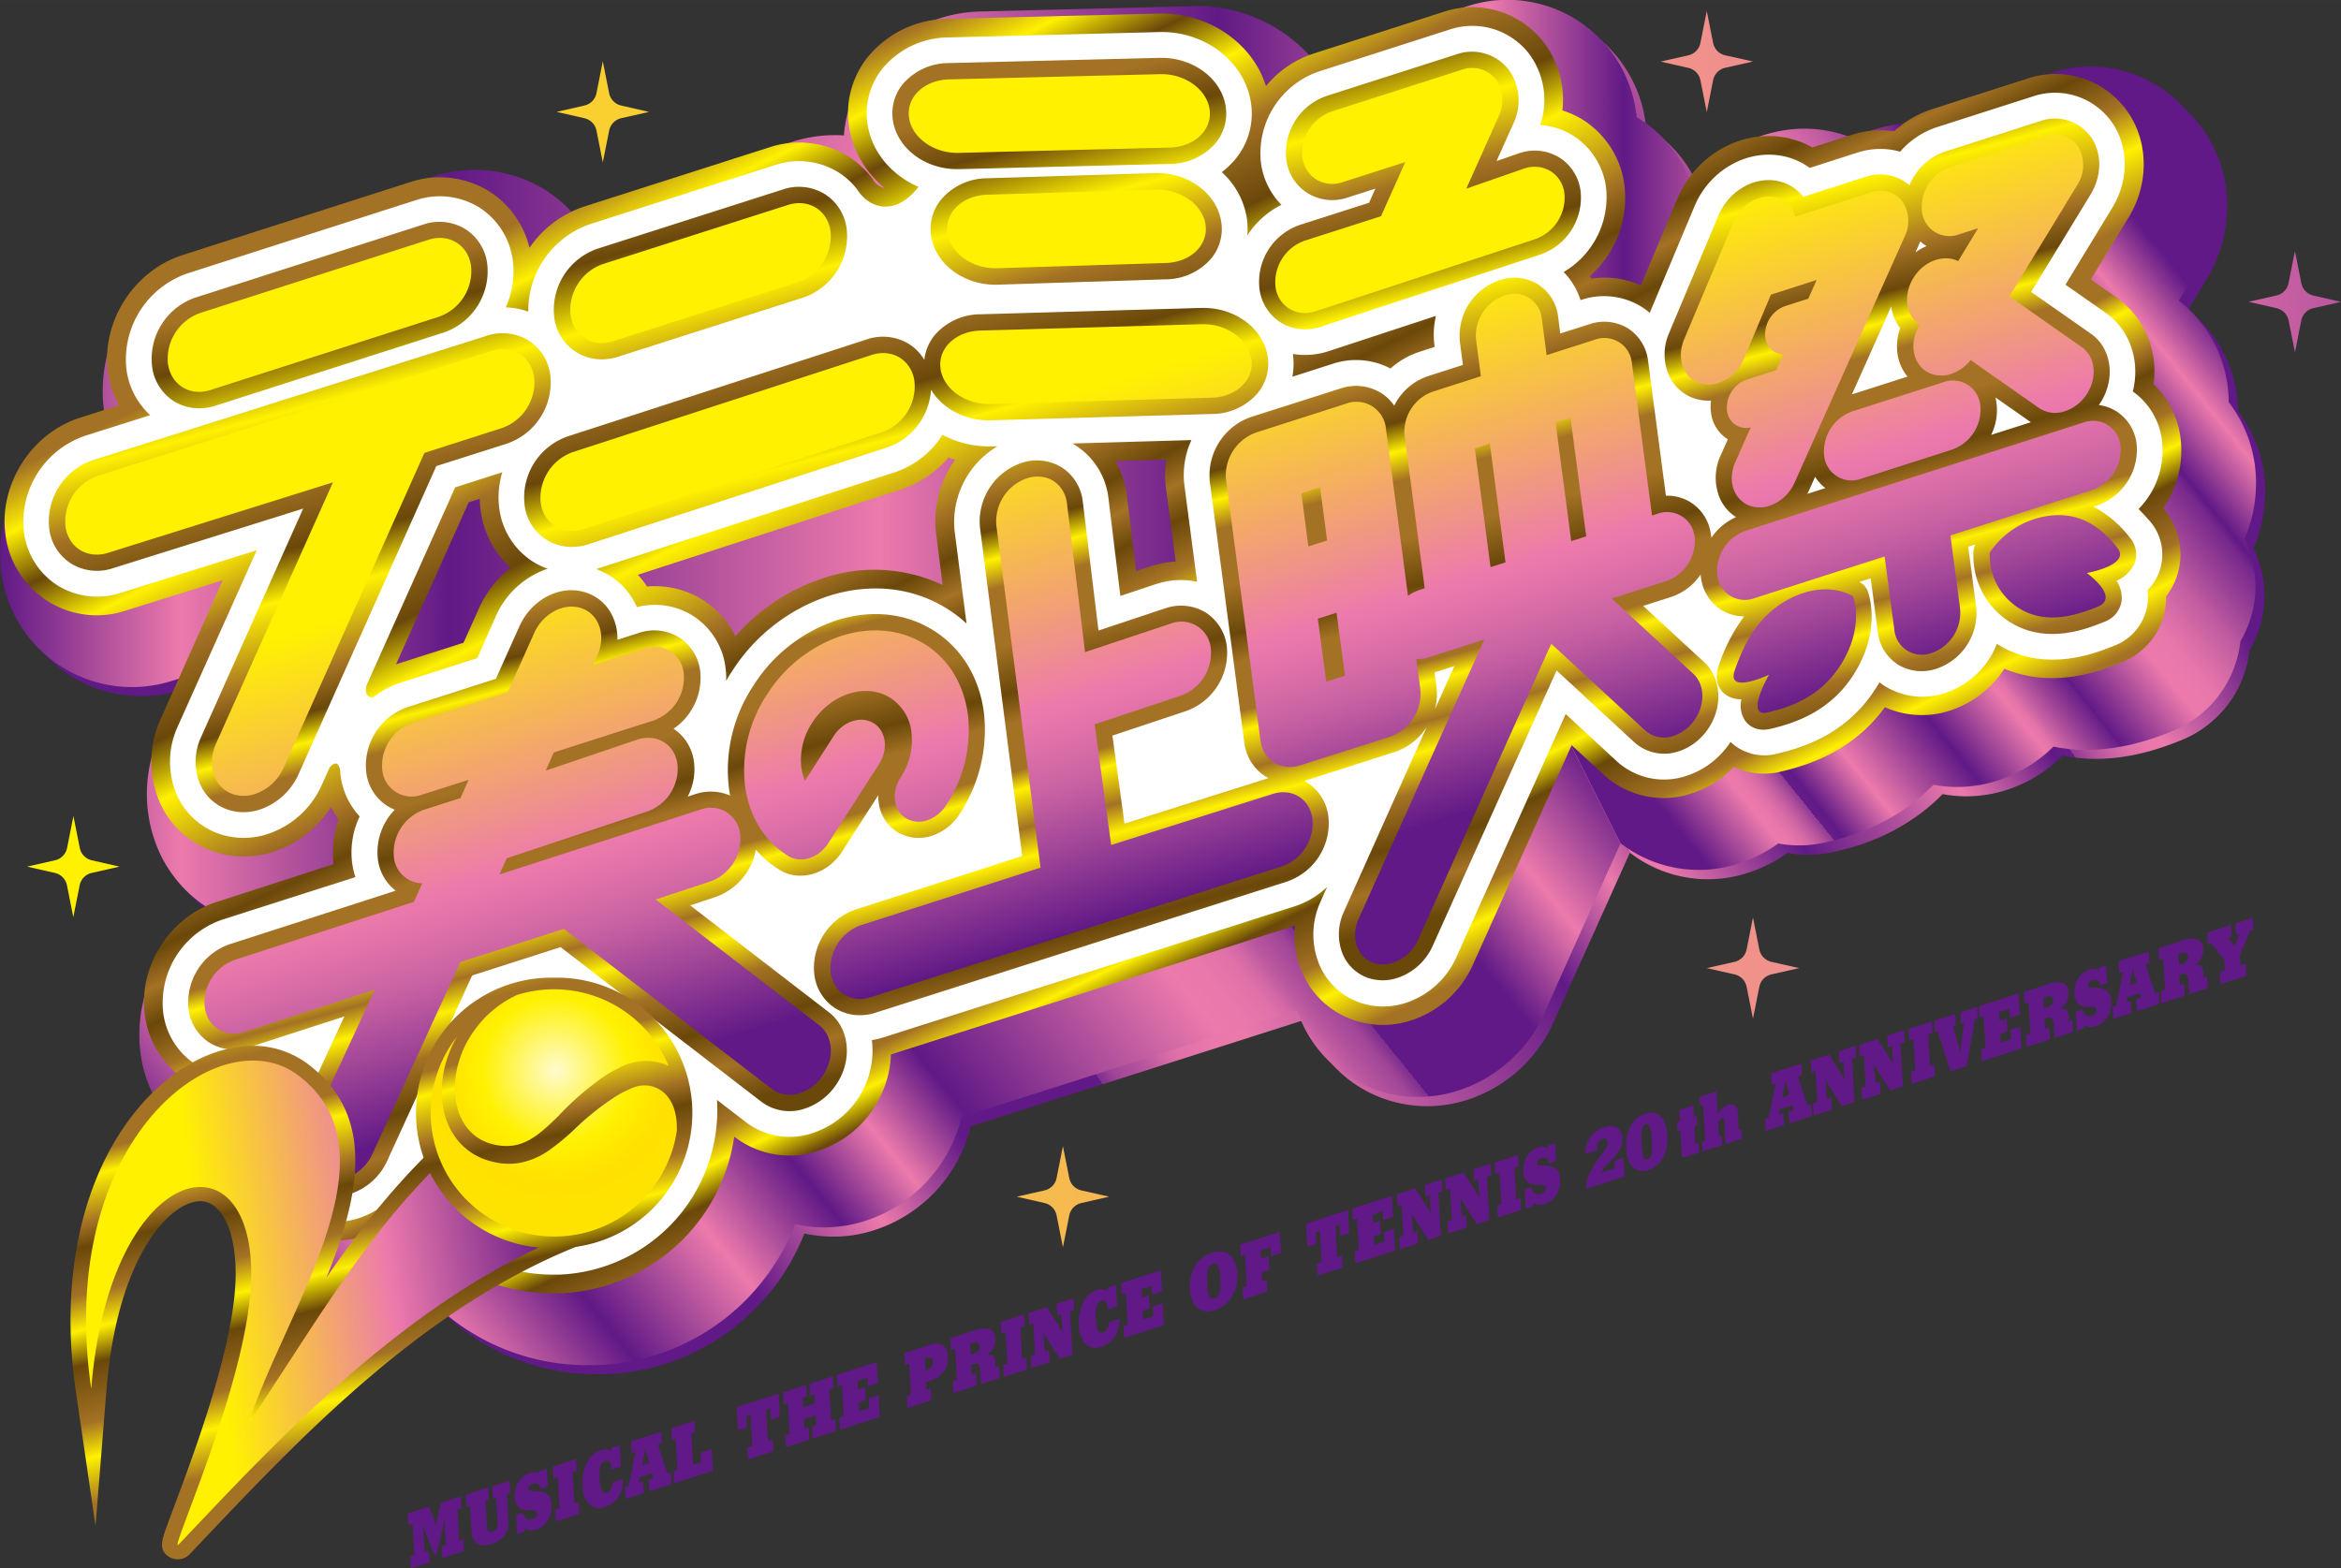 <svg xmlns="http://www.w3.org/2000/svg" xmlns:xlink="http://www.w3.org/1999/xlink" width="195.58mm" height="131.06mm" viewBox="0 0 554.41 371.51"><rect x="0" y="0" width="554.41" height="371.51" fill="#333333" stroke="none"/><defs><style>.cls-1{fill:url(#名称未設定グラデーション_187);}.cls-2{fill:url(#名称未設定グラデーション_144);}.cls-3{fill:url(#名称未設定グラデーション_106);}.cls-4{fill:url(#名称未設定グラデーション_187-2);}.cls-5{fill:url(#名称未設定グラデーション_144-2);}.cls-6{fill:url(#名称未設定グラデーション_106-2);}.cls-7{fill:url(#名称未設定グラデーション_49);}.cls-8{fill:#fff;}.cls-9{fill:url(#新規グラデーションスウォッチ_3);}.cls-10{fill:url(#新規グラデーションスウォッチ_3-2);}.cls-11{fill:url(#新規グラデーションスウォッチ_3-3);}.cls-12{fill:url(#新規グラデーションスウォッチ_3-4);}.cls-13{fill:url(#新規グラデーションスウォッチ_3-5);}.cls-14{fill:url(#新規グラデーションスウォッチ_3-6);}.cls-15{fill:url(#新規グラデーションスウォッチ_3-7);}.cls-16{fill:url(#新規グラデーションスウォッチ_3-8);}.cls-17{fill:url(#新規グラデーションスウォッチ_3-9);}.cls-18{fill:url(#名称未設定グラデーション_15);}.cls-19{fill:#601986;}.cls-20{fill:url(#名称未設定グラデーション_51);}.cls-21{fill:url(#名称未設定グラデーション_51-2);}.cls-22{fill:url(#名称未設定グラデーション_51-3);}.cls-23{fill:url(#名称未設定グラデーション_51-4);}.cls-24{fill:url(#名称未設定グラデーション_51-5);}.cls-25{fill:url(#名称未設定グラデーション_51-6);}.cls-26{fill:url(#名称未設定グラデーション_49-2);}.cls-27{fill:url(#名称未設定グラデーション_23);}.cls-28{fill:url(#名称未設定グラデーション_49-3);}.cls-29{fill:url(#名称未設定グラデーション_26);}</style><linearGradient id="名称未設定グラデーション_187" x1="411.89" y1="-33.02" x2="94.72" y2="182.79" gradientUnits="userSpaceOnUse"><stop offset="0" stop-color="#601986"/><stop offset="0.08" stop-color="#ec7aac"/><stop offset="0.2" stop-color="#601986"/><stop offset="0.39" stop-color="#ec7aac"/><stop offset="0.54" stop-color="#601986"/><stop offset="0.66" stop-color="#ec7aac"/><stop offset="0.72" stop-color="#601986"/><stop offset="0.78" stop-color="#ec7aac"/><stop offset="0.89" stop-color="#601986"/><stop offset="1" stop-color="#601986"/></linearGradient><linearGradient id="名称未設定グラデーション_144" x1="471.41" y1="54.45" x2="154.25" y2="270.27" gradientUnits="userSpaceOnUse"><stop offset="0" stop-color="#601986" stop-opacity="0.99"/><stop offset="0.09" stop-color="#ec7aac"/><stop offset="0.18" stop-color="#601986"/><stop offset="0.28" stop-color="#ec7aac"/><stop offset="0.36" stop-color="#601986"/><stop offset="0.42" stop-color="#ec7aac"/><stop offset="0.48" stop-color="#601986"/><stop offset="0.66" stop-color="#ec7aac"/><stop offset="0.68" stop-color="#e978ab"/><stop offset="0.7" stop-color="#e072a9"/><stop offset="0.71" stop-color="#d167a5"/><stop offset="0.72" stop-color="#bb589f"/><stop offset="0.74" stop-color="#a04597"/><stop offset="0.75" stop-color="#7e2e8e"/><stop offset="0.75" stop-color="#601986"/><stop offset="0.84" stop-color="#601986"/><stop offset="0.91" stop-color="#ec7aac"/><stop offset="1" stop-color="#601986"/></linearGradient><linearGradient id="名称未設定グラデーション_106" x1="493.59" y1="87.04" x2="176.42" y2="302.86" gradientUnits="userSpaceOnUse"><stop offset="0.01" stop-color="#601986"/><stop offset="0.09" stop-color="#ec7aac"/><stop offset="0.1" stop-color="#e877ab"/><stop offset="0.11" stop-color="#dd70a8"/><stop offset="0.12" stop-color="#cb63a3"/><stop offset="0.13" stop-color="#b1519c"/><stop offset="0.14" stop-color="#8f3a93"/><stop offset="0.14" stop-color="#661d88"/><stop offset="0.15" stop-color="#601986"/><stop offset="0.21" stop-color="#ec7aac"/><stop offset="0.31" stop-color="#601986"/><stop offset="0.39" stop-color="#ec7aac"/><stop offset="0.4" stop-color="#e373a9"/><stop offset="0.41" stop-color="#c962a3"/><stop offset="0.43" stop-color="#a04597"/><stop offset="0.46" stop-color="#671e88"/><stop offset="0.46" stop-color="#601986"/><stop offset="0.55" stop-color="#ec7aac"/><stop offset="0.58" stop-color="#e777ab"/><stop offset="0.6" stop-color="#d96da7"/><stop offset="0.63" stop-color="#c25da1"/><stop offset="0.66" stop-color="#a14698"/><stop offset="0.7" stop-color="#78298c"/><stop offset="0.71" stop-color="#601986"/><stop offset="0.78" stop-color="#ec7aac"/><stop offset="0.85" stop-color="#601986"/><stop offset="1" stop-color="#601986"/></linearGradient><linearGradient id="名称未設定グラデーション_187-2" x1="0" y1="107.43" x2="534.29" y2="107.43" xlink:href="#名称未設定グラデーション_187"/><linearGradient id="名称未設定グラデーション_144-2" x1="82.24" y1="331.08" x2="335.07" y2="126.34" xlink:href="#名称未設定グラデーション_144"/><linearGradient id="名称未設定グラデーション_106-2" x1="376.54" y1="173.98" x2="538.55" y2="42.79" xlink:href="#名称未設定グラデーション_106"/><linearGradient id="名称未設定グラデーション_49" x1="208.15" y1="10.61" x2="322.65" y2="243.6" gradientUnits="userSpaceOnUse"><stop offset="0" stop-color="#a47224"/><stop offset="0.05" stop-color="#fff100"/><stop offset="0.1" stop-color="#6a480a"/><stop offset="0.15" stop-color="#fff100"/><stop offset="0.21" stop-color="#a47224"/><stop offset="0.28" stop-color="#6a480a"/><stop offset="0.33" stop-color="#fff100"/><stop offset="0.41" stop-color="#a47224"/><stop offset="0.45" stop-color="#6a480a"/><stop offset="0.48" stop-color="#a47224"/><stop offset="0.51" stop-color="#6a480a"/><stop offset="0.55" stop-color="#a47224"/><stop offset="0.59" stop-color="#fff100"/><stop offset="0.65" stop-color="#a47224"/><stop offset="0.7" stop-color="#a47224"/><stop offset="0.72" stop-color="#fff100"/><stop offset="0.76" stop-color="#a47224"/><stop offset="0.78" stop-color="#6a480a"/><stop offset="0.82" stop-color="#a47224"/><stop offset="0.85" stop-color="#fff100"/><stop offset="0.88" stop-color="#6a480a"/><stop offset="0.93" stop-color="#a47224"/><stop offset="0.96" stop-color="#fff100"/><stop offset="1" stop-color="#a47224"/></linearGradient><linearGradient id="新規グラデーションスウォッチ_3" x1="245.09" y1="17.47" x2="303.42" y2="236.2" gradientUnits="userSpaceOnUse"><stop offset="0.02" stop-color="#a47224"/><stop offset="0.07" stop-color="#6a480a"/><stop offset="0.14" stop-color="#fff100"/><stop offset="0.21" stop-color="#a47224"/><stop offset="0.28" stop-color="#6a480a"/><stop offset="0.33" stop-color="#fff100"/><stop offset="0.41" stop-color="#a47224"/><stop offset="0.45" stop-color="#6a480a"/><stop offset="0.48" stop-color="#fff100"/><stop offset="0.51" stop-color="#a47224"/><stop offset="0.57" stop-color="#a47224"/><stop offset="0.62" stop-color="#6a480a"/><stop offset="0.65" stop-color="#a47224"/><stop offset="0.7" stop-color="#a47224"/><stop offset="0.72" stop-color="#fff100"/><stop offset="0.76" stop-color="#a47224"/><stop offset="0.79" stop-color="#fff100"/><stop offset="0.83" stop-color="#a47224"/><stop offset="0.88" stop-color="#6a480a"/><stop offset="0.92" stop-color="#a47224"/><stop offset="0.96" stop-color="#6a480a"/><stop offset="1" stop-color="#6a480a"/></linearGradient><linearGradient id="新規グラデーションスウォッチ_3-2" x1="320.43" y1="-2.63" x2="378.76" y2="216.11" xlink:href="#新規グラデーションスウォッチ_3"/><linearGradient id="新規グラデーションスウォッチ_3-3" x1="159.41" y1="40.31" x2="217.74" y2="259.05" xlink:href="#新規グラデーションスウォッチ_3"/><linearGradient id="新規グラデーションスウォッチ_3-4" x1="248.13" y1="16.65" x2="306.46" y2="235.39" xlink:href="#新規グラデーションスウォッチ_3"/><linearGradient id="新規グラデーションスウォッチ_3-5" x1="193.32" y1="31.27" x2="251.65" y2="250" xlink:href="#新規グラデーションスウォッチ_3"/><linearGradient id="新規グラデーションスウォッチ_3-6" x1="99.57" y1="56.27" x2="157.9" y2="275" xlink:href="#新規グラデーションスウォッチ_3"/><linearGradient id="新規グラデーションスウォッチ_3-7" x1="72.72" y1="63.43" x2="131.04" y2="282.16" xlink:href="#新規グラデーションスウォッチ_3"/><linearGradient id="新規グラデーションスウォッチ_3-8" x1="309.31" y1="0.34" x2="367.63" y2="219.07" xlink:href="#新規グラデーションスウォッチ_3"/><linearGradient id="新規グラデーションスウォッチ_3-9" x1="60.26" y1="66.75" x2="118.59" y2="285.48" xlink:href="#新規グラデーションスウォッチ_3"/><linearGradient id="名称未設定グラデーション_15" x1="256.9" y1="92.53" x2="304.93" y2="249.63" gradientUnits="userSpaceOnUse"><stop offset="0" stop-color="#fff100"/><stop offset="0.42" stop-color="#ec7aac"/><stop offset="0.46" stop-color="#e273a9"/><stop offset="0.54" stop-color="#c861a2"/><stop offset="0.63" stop-color="#9d4397"/><stop offset="0.74" stop-color="#631b87"/><stop offset="0.74" stop-color="#601986"/></linearGradient><linearGradient id="名称未設定グラデーション_51" x1="17.27" y1="205.31" x2="648.68" y2="157.19" gradientUnits="userSpaceOnUse"><stop offset="0" stop-color="#fff100"/><stop offset="0.78" stop-color="#ec7aac"/><stop offset="1" stop-color="#601986"/></linearGradient><linearGradient id="名称未設定グラデーション_51-2" x1="4.45" y1="37.05" x2="635.86" y2="-11.07" xlink:href="#名称未設定グラデーション_51"/><linearGradient id="名称未設定グラデーション_51-3" x1="24.55" y1="300.77" x2="655.95" y2="252.65" xlink:href="#名称未設定グラデーション_51"/><linearGradient id="名称未設定グラデーション_51-4" x1="5.05" y1="45.01" x2="636.46" y2="-3.11" xlink:href="#名称未設定グラデーション_51"/><linearGradient id="名称未設定グラデーション_51-5" x1="21.39" y1="259.35" x2="652.8" y2="211.23" xlink:href="#名称未設定グラデーション_51"/><linearGradient id="名称未設定グラデーション_51-6" x1="10.17" y1="112.11" x2="641.58" y2="63.98" xlink:href="#名称未設定グラデーション_51"/><linearGradient id="名称未設定グラデーション_49-2" x1="23.86" y1="76.65" x2="86.66" y2="341.05" xlink:href="#名称未設定グラデーション_49"/><linearGradient id="名称未設定グラデーション_23" x1="49.67" y1="308.68" x2="131.93" y2="296.2" gradientUnits="userSpaceOnUse"><stop offset="0" stop-color="#fff100"/><stop offset="0.52" stop-color="#ec7aac"/><stop offset="1" stop-color="#601986"/></linearGradient><linearGradient id="名称未設定グラデーション_49-3" x1="83.47" y1="62.49" x2="146.27" y2="326.9" xlink:href="#名称未設定グラデーション_49"/><radialGradient id="名称未設定グラデーション_26" cx="131.63" cy="253.53" r="33" gradientUnits="userSpaceOnUse"><stop offset="0" stop-color="#fffbcd"/><stop offset="0.53" stop-color="#fff100"/><stop offset="0.82" stop-color="#ffe000"/><stop offset="1" stop-color="#ffe300"/></radialGradient></defs><g id="レイヤー_2" data-name="レイヤー 2"><g id="レイヤー_1-2" data-name="レイヤー 1"><path class="cls-1" d="M402.42,44.7a30.65,30.65,0,0,0-11.94-14.35l-.67-.41a31.35,31.35,0,0,0-6.3-15.82A30.69,30.69,0,0,0,349.44,3.74l-30.78,9.87a33.39,33.39,0,0,0-5.72,2.45A36,36,0,0,0,284.66,3.65L234.74,4.89a34.28,34.28,0,0,0-25.22,11.57,30.68,30.68,0,0,0-7.47,17.82,32.3,32.3,0,0,0-12.2,1.49l-43.79,14a33.44,33.44,0,0,0-7.65,3.59,30.88,30.88,0,0,0-7-6.11A31.61,31.61,0,0,0,104.76,44l-54,17.32A35.27,35.27,0,0,0,26.74,99c0,.25.07.49.11.74l-.4.12a35.27,35.27,0,0,0-24,37.68,31.18,31.18,0,0,0,40.73,25.8l3-.93L40,176.26a33.78,33.78,0,0,0-.44,27,30.77,30.77,0,0,0,11.57,13.81L361.8,154.11Z"/><path class="cls-2" d="M51.13,217.05c.31.19.6.41.92.6a34.56,34.56,0,0,0-16.61,33.8,30.87,30.87,0,0,0,14,22.15,30.18,30.18,0,0,0,9.94,4,32.43,32.43,0,0,0,2.27,16.88,30.22,30.22,0,0,0,17.81,16.78,31.44,31.44,0,0,0,20.13.24,32.5,32.5,0,0,0,4.2-1.67,52.31,52.31,0,0,0,37.62,15.71c.73,0,1.47,0,2.24,0a52.29,52.29,0,0,0,36.61-17,52.91,52.91,0,0,0,10.25-16.34,31.47,31.47,0,0,0,16.65-.81,34.44,34.44,0,0,0,22.75-24.58l79.43-25.32c.25.76.54,1.51.86,2.26a29.8,29.8,0,0,0,17.56,16.54,30.71,30.71,0,0,0,19.8.23,33.65,33.65,0,0,0,20.36-18.36L386,202l-24.16-47.9Z"/><path class="cls-3" d="M536.21,112.31A30.88,30.88,0,0,0,530,97.44a30.5,30.5,0,0,0-11.84-24l4.43-7.3c6.49-10.69,6.51-24.12,0-34.22a30.09,30.09,0,0,0-35-12.32l-22.5,7.21a33.38,33.38,0,0,0-9.05,4.53,32.61,32.61,0,0,0-9.83,1.52l-5.88,1.89c-.54-.22-1.1-.41-1.66-.59-13.1-4.21-27.47,1.07-35.66,12.21-.19-.55-.41-1.08-.63-1.62L361.8,154.11,386,202l0,0a30.28,30.28,0,0,0,28.08,4.72,32.79,32.79,0,0,0,9.25-4.69,27,27,0,0,0,11.23-.28c4.37-1,15.76-3.73,25.5-13.62a31,31,0,0,0,15.17-1A33.17,33.17,0,0,0,488.48,179c8.45,1.73,17.72.57,27.72-3.5a26.1,26.1,0,0,0,16.51-21.11l0-.26a26.47,26.47,0,0,0,2-4.2,25.47,25.47,0,0,0-1.05-20.11A33.32,33.32,0,0,0,536.21,112.31Z"/><path class="cls-4" d="M400.23,42.52a30.55,30.55,0,0,0-11.94-14.35c-.22-.14-.44-.28-.67-.41a31.33,31.33,0,0,0-6.29-15.83A30.71,30.71,0,0,0,347.25,1.55l-30.77,9.87a33.16,33.16,0,0,0-5.73,2.45,36,36,0,0,0-28.28-12.4L232.56,2.71a34.24,34.24,0,0,0-25.23,11.56,30.68,30.68,0,0,0-7.47,17.82,32.5,32.5,0,0,0-12.2,1.49l-43.78,14a33.48,33.48,0,0,0-7.66,3.58,30.39,30.39,0,0,0-7-6.1,31.61,31.61,0,0,0-26.64-3.24l-54,17.32a35.23,35.23,0,0,0-24,37.68c0,.24.07.49.1.73l-.4.13a35.24,35.24,0,0,0-24,37.68A31.19,31.19,0,0,0,41,161.2l3-.94-6.18,13.81a33.79,33.79,0,0,0-.44,27,30.72,30.72,0,0,0,11.57,13.81l310.68-62.94Z"/><path class="cls-5" d="M48.94,214.86c.31.2.61.41.92.6a34.56,34.56,0,0,0-16.61,33.8,30.55,30.55,0,0,0,24,26.21,32.42,32.42,0,0,0,2.28,16.87,30.21,30.21,0,0,0,17.8,16.78,31.41,31.41,0,0,0,20.14.24,32.36,32.36,0,0,0,4.19-1.67,52.31,52.31,0,0,0,37.62,15.71c.73,0,1.47,0,2.24,0a52.32,52.32,0,0,0,36.61-17A52.89,52.89,0,0,0,188.33,290a31.41,31.41,0,0,0,16.66-.81,34.51,34.51,0,0,0,22.75-24.57l79.42-25.33c.25.76.54,1.52.86,2.26a29.77,29.77,0,0,0,17.56,16.54,30.71,30.71,0,0,0,19.8.24,33.65,33.65,0,0,0,20.36-18.36l18-40.11-24.16-47.91Z"/><path class="cls-6" d="M534,110.12a31,31,0,0,0-6.18-14.87A30.54,30.54,0,0,0,516,71.2l4.43-7.29c6.5-10.69,6.51-24.13,0-34.23a30.08,30.08,0,0,0-35-12.32L463,24.57a33.3,33.3,0,0,0-9.06,4.53,33,33,0,0,0-9.83,1.52l-5.87,1.89c-.55-.21-1.1-.41-1.66-.59-13.1-4.2-27.48,1.07-35.66,12.21-.19-.55-.42-1.08-.64-1.61l-40.61,109.4,24.16,47.91,0-.05a30.28,30.28,0,0,0,28.08,4.73,33,33,0,0,0,9.24-4.7,26.83,26.83,0,0,0,11.23-.28c4.37-1,15.77-3.72,25.51-13.61a31.22,31.22,0,0,0,15.16-1,33.41,33.41,0,0,0,13.28-8.06c8.44,1.74,17.71.57,27.71-3.49a26.08,26.08,0,0,0,16.51-21.12l0-.26a26.47,26.47,0,0,0,2-4.2,25.47,25.47,0,0,0-1-20.11A33.32,33.32,0,0,0,534,110.12Z"/><path class="cls-7" d="M512.3,120.43a24.11,24.11,0,0,0,4.11-16.71A21.34,21.34,0,0,0,510,91a21.46,21.46,0,0,0-8.74-20.53l-6.1-4.27,9-14.78c4.65-7.65,4.71-17.19.15-24.3A20.8,20.8,0,0,0,480,18.67l-22.5,7.21a24,24,0,0,0-8.92,5.22,21.88,21.88,0,0,0-10,.83l-9.38,3a19.56,19.56,0,0,0-3.89-1.71c-11-3.53-23.33,2.56-28.09,13.87l-8.62,20.51A21.16,21.16,0,0,0,376.88,66c-.11-.21-.23-.41-.35-.61A24.69,24.69,0,0,0,384.72,44v-.06A21.56,21.56,0,0,0,375,28.46a20.87,20.87,0,0,0-5-2.3A22.39,22.39,0,0,0,365.59,10a21.4,21.4,0,0,0-23.78-7.17L311,12.72a24.17,24.17,0,0,0-11.18,7.69C296.65,10.2,286.17,2.91,274.4,3.22L224.46,4.46a24.83,24.83,0,0,0-18.33,8.32A21.32,21.32,0,0,0,201,29.52a23.36,23.36,0,0,0,8.52,15,3.86,3.86,0,0,1-2.78-2,4.15,4.15,0,0,0-.46-.62A21.3,21.3,0,0,0,201,37.12a22.25,22.25,0,0,0-18.76-2.23l-43.79,14a25.58,25.58,0,0,0-13.06,9.8,21.85,21.85,0,0,0-9.48-13.33,22.26,22.26,0,0,0-18.76-2.23l-54,17.32C31.7,64.14,24,76.22,25.55,88a22.74,22.74,0,0,0,2.65,8l-9.38,3C7.43,102.67-.27,114.76,1.28,126.54A21.79,21.79,0,0,0,29.9,144.61l22.85-7.16L38.07,170.27a24.38,24.38,0,0,0-.38,19.46,21.42,21.42,0,0,0,12.59,11.89,22.4,22.4,0,0,0,14.47.15A25.48,25.48,0,0,0,78.4,191.16a22.34,22.34,0,0,0,1.75,2.94A24,24,0,0,0,79,204.71L51.3,213.66c-11.07,3.55-18.56,15.29-17,26.74A21.49,21.49,0,0,0,44,255.86a21.73,21.73,0,0,0,18,2.3l-1.73,3.75a1.3,1.3,0,0,0-.08.17A23.71,23.71,0,0,0,59.8,281a20.9,20.9,0,0,0,12.32,11.63,22,22,0,0,0,14.13.15,24.46,24.46,0,0,0,9-5.2,42.91,42.91,0,0,0,35.72,18.79c.61,0,1.22,0,1.85,0a43.39,43.39,0,0,0,41.07-37.1l.08.06a21.42,21.42,0,0,0,19.9,3.29A25.14,25.14,0,0,0,211,249.79l95.67-30.5a22.3,22.3,0,0,0,1.65,10.91,20.49,20.49,0,0,0,12.08,11.39,21.37,21.37,0,0,0,13.8.14,24.26,24.26,0,0,0,14.66-13.27l23.35-51.93,7.6,7a20.9,20.9,0,0,0,20.87,4.4,23.76,23.76,0,0,0,9.93-6.26,16.69,16.69,0,0,0,11.26,1.09c7.15-1.69,17.11-5.09,24.52-15.23a21.42,21.42,0,0,0,15.44.8,24.32,24.32,0,0,0,12.86-9.92c11.86,5,23.38.28,27.46-1.38a16.61,16.61,0,0,0,10.73-13.55,16.28,16.28,0,0,0,.12-2.21,16.82,16.82,0,0,0,2.41-4.37,16.44,16.44,0,0,0-2.94-16.25ZM274.18,138.26l-1.39-4.19-.11,0-3.63,1.21-2.19-18a22.44,22.44,0,0,0-2.71-8.09l12.06-.34a23.67,23.67,0,0,0-.09,6.67L278.43,133a23.16,23.16,0,0,0-5.6,1.06Zm-52.49-11.88,1.57,12.22A37.8,37.8,0,0,0,194.87,137a46.83,46.83,0,0,0-20.72,13.73,21.12,21.12,0,0,0-7.65-8.58,21.37,21.37,0,0,0-11.43-3.28c-.61,0-1.23,0-1.84.08a21.17,21.17,0,0,0-2.16-2.79L213.25,116a25.25,25.25,0,0,0,11.37-7.61c.53.2,1.06.38,1.6.54A24.68,24.68,0,0,0,221.69,126.38ZM113.43,144.11l-3.65,8.15-16,5.11L111,119l2.63-.84a22.46,22.46,0,0,0,.2,2.71,22.22,22.22,0,0,0,7.07,13.63A25.3,25.3,0,0,0,113.43,144.11Z"/><path class="cls-8" d="M506.47,120.58A19.73,19.73,0,0,0,512,104.3a16.65,16.65,0,0,0-6.89-11.56c1.77-7.06-.55-14.53-6.45-18.66l-9.5-6.64,11.14-18.32c3.77-6.22,3.86-13.93.21-19.63a16.47,16.47,0,0,0-19.19-6.62l-22.49,7.21A19.65,19.65,0,0,0,450,35.93a17.24,17.24,0,0,0-10.07.2L428.6,39.78A16.2,16.2,0,0,0,424,37.43c-8.84-2.83-18.8,2.16-22.67,11.38L390.7,74.11a16.57,16.57,0,0,0-1.89-1.41A16.92,16.92,0,0,0,374.59,71l-.28.09a16.76,16.76,0,0,0-4-6.65,20.56,20.56,0,0,0,10.05-19.94h0a17.16,17.16,0,0,0-7.75-12.33,16.93,16.93,0,0,0-7.85-2.56,18.35,18.35,0,0,0-2.66-16.91,17,17,0,0,0-18.93-5.66l-30.77,9.87a20.48,20.48,0,0,0-13.78,21.61,17.37,17.37,0,0,0,4.86,10,20.57,20.57,0,0,0-8.08,7.26,17.55,17.55,0,0,0-.06-3.69,18.54,18.54,0,0,0-6-11.31,18.7,18.7,0,0,0,2.91-2.71,16.92,16.92,0,0,0,4.07-13.31c-1.23-9.88-10.79-17.47-21.8-17.17L224.56,8.87a20.42,20.42,0,0,0-15.08,6.79A16.93,16.93,0,0,0,205.4,29c.85,6.78,5.64,12.47,12.13,15.27-5.55,7.1-11.68,5.12-14.5.65v0a16.82,16.82,0,0,0-4.42-4.07,17.84,17.84,0,0,0-15.05-1.76l-43.78,14a21.65,21.65,0,0,0-14.67,20.73,17.69,17.69,0,0,0-5.35-1,20.48,20.48,0,0,0,1.7-11,17.57,17.57,0,0,0-7.93-12.66,17.84,17.84,0,0,0-15-1.76l-54,17.32A21.56,21.56,0,0,0,29.93,87.42a17.83,17.83,0,0,0,5.65,10.93l-15.41,4.88A21.56,21.56,0,0,0,5.66,126a17.59,17.59,0,0,0,7.94,12.67,17.82,17.82,0,0,0,15,1.77l32.2-10.09L42.1,172.08A20,20,0,0,0,41.75,188a17,17,0,0,0,10,9.47,18,18,0,0,0,11.64.1,21.32,21.32,0,0,0,12.84-11.68l1.84-4.09c2.24-2.57,2.52,1,2.52,1l0-.05c0,.33,0,.66.08,1a17.39,17.39,0,0,0,4.51,9.65,19.89,19.89,0,0,0-1.79,11,18.68,18.68,0,0,0,.78,3.38L52.65,217.86a20.83,20.83,0,0,0-14,22,17.1,17.1,0,0,0,7.71,12.31A17.33,17.33,0,0,0,61,253.84l9.22-3-6,12.91,0,.11a19.29,19.29,0,0,0-.33,15.41,16.51,16.51,0,0,0,9.74,9.2,17.07,17.07,0,0,0,5.74,1,18.18,18.18,0,0,0,5.56-.88,20.41,20.41,0,0,0,11-8.64,38.81,38.81,0,0,0,35,22c.55,0,1.1,0,1.66,0a39,39,0,0,0,37.25-40.6c0-.26,0-.53-.05-.79l6.84,5.26a17.07,17.07,0,0,0,15.86,2.58,20.6,20.6,0,0,0,14-22,19.67,19.67,0,0,0,2.78-.66l97.4-31.06a19.82,19.82,0,0,0,7.64-4.59l-1.55,3.46a18.65,18.65,0,0,0-.32,14.92,16.13,16.13,0,0,0,9.49,9,17,17,0,0,0,11,.1,19.88,19.88,0,0,0,12-10.88l25.87-57.53,12.1,11.18a16.59,16.59,0,0,0,16.54,3.44,19.5,19.5,0,0,0,8.88-6,20.39,20.39,0,0,0,1.52-2,11.72,11.72,0,0,0,11.12,2.74c7.18-1.7,17.47-5.29,24.15-16.89a14.24,14.24,0,0,0,1.26.89,16.86,16.86,0,0,0,14.21,1.67,19.92,19.92,0,0,0,12.34-11.65c11.31,7.11,23.53,2.14,27.67.46a12.33,12.33,0,0,0,8-10,12.49,12.49,0,0,0,0-3.18,12.42,12.42,0,0,0,2.8-4.4,12.07,12.07,0,0,0-2.2-11.91C508.23,122.44,507.36,121.47,506.47,120.58Zm-389,25.33-4.45,10-18.28,5.86a19.86,19.86,0,0,0-6.2,3.33c-1,.38-2.32-.35-1.74-2.74l21-46.91,11.17-3.58a20,20,0,0,0-.74,8.47A17.61,17.61,0,0,0,126.13,133a17.17,17.17,0,0,0,3.59,1.72A20.59,20.59,0,0,0,117.46,145.91Zm108.61-20.09,2.82,21.89a30.76,30.76,0,0,0-4.7-3.57c-8.17-5.06-18.1-6.11-28-2.95a43.28,43.28,0,0,0-22.94,18q-.67,1-1.29,2.13a18.23,18.23,0,0,0-.14-3.13,17.1,17.1,0,0,0-7.72-12.31,16.9,16.9,0,0,0-9.06-2.59,18.05,18.05,0,0,0-4.23.51,16.56,16.56,0,0,0-9.68-9h0l.08,0,70.69-22.93a21.26,21.26,0,0,0,11.29-8.88,23.21,23.21,0,0,0,11.46,2.75h.06l1.49,0A20.88,20.88,0,0,0,226.07,125.82Zm48.11,12.44-.1,0-8.76,2.92-2.84-23.33a17.13,17.13,0,0,0-7.73-12.32c-.25-.17-.52-.32-.78-.47l28.18-.81A19.85,19.85,0,0,0,280.5,115l3,22.83A17.84,17.84,0,0,0,274.18,138.26Zm65.54-56.48,0,.41-3.43,1.11a19.26,19.26,0,0,0-7,4,17.49,17.49,0,0,0-13.65-1.13l-9.58,3.07a16.87,16.87,0,0,0,.14-5.22l0-.17a17.74,17.74,0,0,0,8.46-.67l25.4-8.35A19,19,0,0,0,339.72,81.78Zm113.87-2.69h0Z"/><path class="cls-9" d="M273.65,41l-39.9,1.23A14.36,14.36,0,0,0,223.12,47a11,11,0,0,0-2.65,8.59c.84,6.71,7.49,11.85,15.23,11.85h.42L276,66.17a14.39,14.39,0,0,0,10.63-4.69,10.94,10.94,0,0,0,2.64-8.59C288.45,46.06,281.59,40.82,273.65,41Z"/><path class="cls-10" d="M303.23,76.35A10.85,10.85,0,0,0,309.06,78a12,12,0,0,0,3.74-.61l51.91-17.06a14.28,14.28,0,0,0,9.62-15h0a11,11,0,0,0-5-8,11.25,11.25,0,0,0-9.65-1l-5.27,1.83,4-8.91a12.52,12.52,0,0,0-1.14-12.77A11,11,0,0,0,345,12.85l-30.77,9.86a14.28,14.28,0,0,0-9.62,15,10.94,10.94,0,0,0,5,8,11.16,11.16,0,0,0,9.53,1.08l6.59-2.11-1.5,3.35-16.36,5.24a14.26,14.26,0,0,0-9.61,15A11,11,0,0,0,303.23,76.35Z"/><path class="cls-11" d="M136.45,83.4a11.3,11.3,0,0,0,6.07,1.72,12.83,12.83,0,0,0,3.88-.62l43.79-14a15.35,15.35,0,0,0,10.34-16.16A11.39,11.39,0,0,0,195.37,46a11.77,11.77,0,0,0-10-1.11l-43.79,14a15.32,15.32,0,0,0-10.34,16.15A11.39,11.39,0,0,0,136.45,83.4Z"/><path class="cls-12" d="M226.66,40.07h.39l50-1.24a14.37,14.37,0,0,0,10.62-4.69,10.91,10.91,0,0,0,2.65-8.59c-.86-6.82-7.69-12-15.63-11.85l-50,1.24a14.36,14.36,0,0,0-10.63,4.69,10.93,10.93,0,0,0-2.64,8.59C212.27,34.93,218.91,40.07,226.66,40.07Z"/><path class="cls-13" d="M124.22,119.49a11.17,11.17,0,0,0,11.23,10.06,12.9,12.9,0,0,0,3.89-.62L210.06,106A15.46,15.46,0,0,0,220.5,92.33c2.63,4.42,8.07,7.37,14,7.24h0L287,98.07a14.39,14.39,0,0,0,10.63-4.69,10.94,10.94,0,0,0,2.64-8.59c-.84-6.71-7.48-11.85-15.25-11.85h-.39l-52.42,1.51a14.33,14.33,0,0,0-10.62,4.68,11.06,11.06,0,0,0-2.68,6.13,11.06,11.06,0,0,0-3.63-3.76,11.79,11.79,0,0,0-10-1.1l-70.72,22.94A15.32,15.32,0,0,0,124.22,119.49Z"/><path class="cls-14" d="M196.31,239.8l-32.87-25.33,5.87-1.93A14.71,14.71,0,0,0,179,201.32a25.47,25.47,0,0,0,5.62,4.75c4.73,2.93,11.34,1,14.73-4.23l8.66-13.48a10.81,10.81,0,0,0,.26,2.73,9.47,9.47,0,0,0,4.22,6,9.88,9.88,0,0,0,8.2.89,12.3,12.3,0,0,0,6.53-5.11A36.2,36.2,0,0,0,233,168.72c-1.1-8.39-5.38-15.29-12-19.42s-14.77-4.94-22.92-2.33a37.14,37.14,0,0,0-19.68,15.49,36.2,36.2,0,0,0-5.78,24.19c.08.61.18,1.22.29,1.82a11.51,11.51,0,0,0-8.21-.35l-1.84.6a14,14,0,0,0,1.5-8.18,11.08,11.08,0,0,0-4.84-7.91A14.62,14.62,0,0,0,165.83,159a11.05,11.05,0,0,0-5-8,11.27,11.27,0,0,0-9.52-1.06l-5.09,1.63a12.24,12.24,0,0,0-1-5.24,10.5,10.5,0,0,0-6.19-5.87C133,138.29,126,141.78,123,148.39l-5.56,12.42L96.58,167.5a14.61,14.61,0,0,0-9.85,15.39,11,11,0,0,0,4.94,8,10.72,10.72,0,0,0,1.82.92,14.44,14.44,0,0,0-4,11.72A11.08,11.08,0,0,0,93.71,211L54.5,223.64A14.61,14.61,0,0,0,44.65,239a11,11,0,0,0,4.94,8,11.29,11.29,0,0,0,9.53,1.05l22.43-7.25L69.73,266.36a13.23,13.23,0,0,0-.29,10.54,10.52,10.52,0,0,0,6.2,5.87,10.83,10.83,0,0,0,3.7.64,12,12,0,0,0,3.71-.6,14.67,14.67,0,0,0,8.7-7.93l20.07-43.8,20.94-6.71L180.32,261a11.09,11.09,0,0,0,10.31,1.61,14.29,14.29,0,0,0,7-5.1C202,251.67,201.41,243.73,196.31,239.8Z"/><path class="cls-15" d="M41.11,95a11.3,11.3,0,0,0,6.07,1.72,12.44,12.44,0,0,0,3.88-.62l54-17.32a15.34,15.34,0,0,0,10.34-16.15,11.41,11.41,0,0,0-5.16-8.34,11.81,11.81,0,0,0-10-1.1l-54,17.32A15.33,15.33,0,0,0,36,86.62,11.39,11.39,0,0,0,41.11,95Z"/><path class="cls-16" d="M495.74,120l.89-.28A13.94,13.94,0,0,0,506,105.09a10.61,10.61,0,0,0-4.75-7.63,10.06,10.06,0,0,0-4.19-1.5l.06-.09c4-5.73,3.14-13.27-1.93-16.81l-14.16-9.91L495.14,46c2.58-4.26,2.69-9.44.28-13.2a10.45,10.45,0,0,0-12.21-4.12l-22.5,7.21a13.93,13.93,0,0,0-8.49,8,10.65,10.65,0,0,0-10.4-2l-14.76,4.73a10.08,10.08,0,0,0-4.91-3.44c-5.87-1.89-12.55,1.61-15.22,7.95L395.26,78.94a12.5,12.5,0,0,0,0,10,10.09,10.09,0,0,0,6.12,5.47h0a10.83,10.83,0,0,0,3.84.49,10,10,0,0,0,0,2.84,8.54,8.54,0,0,0,3.49,6c.16.11.32.22.49.32l-1.68,3.76a12.61,12.61,0,0,0-.28,10.06,10.19,10.19,0,0,0,3.9,4.63,13.81,13.81,0,0,0-5.86,4.91c0-.24,0-.48-.08-.72A10.58,10.58,0,0,0,400.4,119a10.47,10.47,0,0,0-5.87-1.57l-4.23-32a10.6,10.6,0,0,0-4.74-7.64,10.83,10.83,0,0,0-9.11-1L369.51,79,369,75a10.58,10.58,0,0,0-4.73-7.63,10.78,10.78,0,0,0-9.12-1A13.91,13.91,0,0,0,345.74,81l.72,5.45-8.27,2.65a13.83,13.83,0,0,0-8,7,10.75,10.75,0,0,0-3.1-3A11.32,11.32,0,0,0,317.55,92L296.4,98.74a14.64,14.64,0,0,0-9.88,15.42l8.16,61.74a11.09,11.09,0,0,0,4.95,8l.77.44-.23.07-33.86,10.7-2.86-20.85,17.21-5.74a14.64,14.64,0,0,0,9.88-15.42,11.11,11.11,0,0,0-5-8,11.36,11.36,0,0,0-9.58-1l-15.81,5.27-3.73-30.64a11.06,11.06,0,0,0-4.95-8,11.32,11.32,0,0,0-9.54-1.07A14.64,14.64,0,0,0,232.09,125l10,77.8-39.37,12.62a14.63,14.63,0,0,0-9.87,15.43,11.07,11.07,0,0,0,4.95,8,10.91,10.91,0,0,0,5.83,1.65,12,12,0,0,0,3.71-.59l97.39-31.05a14.63,14.63,0,0,0,9.87-15.42h0a11.09,11.09,0,0,0-4.95-8l-.77-.44.25-.07,21.15-6.78a14.4,14.4,0,0,0,7.59-5.9L318.26,216a12.59,12.59,0,0,0-.28,10,10.14,10.14,0,0,0,5.95,5.64,11,11,0,0,0,7.08,0,14,14,0,0,0,8.3-7.59l29.33-65.22,18.3,16.9A10.58,10.58,0,0,0,397.5,178a13.46,13.46,0,0,0,6.12-4.15c4.46-5.25,4.44-12.9-.05-17l-14.41-13.31,6.6-2.12a13.62,13.62,0,0,0,7-5.34c0,.24,0,.48.08.71a10.58,10.58,0,0,0,4.73,7.64,10.35,10.35,0,0,0,5.49,1.58,41.33,41.33,0,0,0-6,11.63c-1.28,3.62.2,5.67,1.2,6.58a6.07,6.07,0,0,0,4.15,1.43,6.53,6.53,0,0,0,.93,5.16c.62.83,2.46,2.69,6.06,1.83,6.15-1.45,15-4.51,20.46-14.31,5.66-10.08,2.56-18.06,2.43-18.39a3.89,3.89,0,0,0-1.37-1.73,6.22,6.22,0,0,0-.58-.35l2.69-.87,1.69,12.79a10.57,10.57,0,0,0,4.74,7.64,10.82,10.82,0,0,0,9.11,1A13.91,13.91,0,0,0,468,143.7l-1.87-14.18,1.73-.55a3.81,3.81,0,0,0-.49,1.54,18.63,18.63,0,0,0,7.39,16c9,6.72,19.49,2.46,23.44.85a6.24,6.24,0,0,0,4.26-5.09,7.29,7.29,0,0,0-1.21-4.69,8.23,8.23,0,0,0,4.31-4.26,6,6,0,0,0-1.19-6A26.16,26.16,0,0,0,495.74,120ZM340.2,162.75l-.45-3.45,4.69-1.5L339.83,168A13.46,13.46,0,0,0,340.2,162.75ZM449.61,85a10.78,10.78,0,0,0,2.14,4.21l-13.17,4.22,9.32-20.84A11,11,0,0,0,450,77.73,12.74,12.74,0,0,0,449.61,85Zm23.22,10.55a11,11,0,0,0-.27-1.41l8.13,5.69a2.9,2.9,0,0,0,.29.19l-9.43,3A13.12,13.12,0,0,0,472.83,95.55ZM432.3,115.63,428,117c.19-.35.37-.71.54-1.07l1.32-3A10.19,10.19,0,0,0,432.3,115.63Zm22.29-58,.19-.45a9.45,9.45,0,0,0,1.29,1l.19.12a13.7,13.7,0,0,0-2.61,1.45Z"/><path class="cls-17" d="M47.64,174.56a13.88,13.88,0,0,0-.31,11.05,11,11,0,0,0,6.47,6.13h0a11.53,11.53,0,0,0,3.87.66,12.53,12.53,0,0,0,3.88-.62,15.47,15.47,0,0,0,9.15-8.37l32.63-73L120,105.1A15.32,15.32,0,0,0,130.34,89a11.39,11.39,0,0,0-5.16-8.33,11.75,11.75,0,0,0-9.94-1.11L22,109a15.33,15.33,0,0,0-10.35,16.15,11.39,11.39,0,0,0,5.16,8.34,11.81,11.81,0,0,0,9.93,1.11l45.06-14.12Z"/><path class="cls-18" d="M194,242.86c3.44,2.65,3.7,8.18.59,12.34a10.41,10.41,0,0,1-5.1,3.73,7.26,7.26,0,0,1-6.77-1l-49.17-37.87L109,227.92,88.24,273.26a10.78,10.78,0,0,1-6.37,5.88,7.67,7.67,0,0,1-4.94,0c-4.13-1.47-5.78-6.48-3.67-11.19l15.5-33.52-30.83,10c-4.6,1.47-8.83-1.15-9.45-5.87a10.77,10.77,0,0,1,7.2-11.2L98,213.65l2-4.39A6.88,6.88,0,0,1,93.28,203a10.78,10.78,0,0,1,7.2-11.2l8.57-2.74,1.93-4.32-11,3.51a7,7,0,0,1-9.45-5.86,10.77,10.77,0,0,1,7.2-11.2l22.5-7.21,6.27-14c2.1-4.72,7.16-7.35,11.3-5.87s5.78,6.48,3.67,11.19l-1,2.18,12-3.85a7,7,0,0,1,9.46,5.86,10.77,10.77,0,0,1-7.2,11.2l-23.56,7.55-1.93,4.32,21.75-7.37c4.6-1.47,8.84,1.15,9.46,5.86a10.78,10.78,0,0,1-7.2,11.21L120,203.32l-1.72,3.84,47.56-15.36a7,7,0,0,1,9.46,5.86,10.77,10.77,0,0,1-7.2,11.2l-12.82,4.22ZM310.82,194a10.8,10.8,0,0,1-7.22,11.24l-97.39,31c-4.61,1.48-8.86-1.15-9.48-5.88A10.8,10.8,0,0,1,204,219.14l42.43-13.6-10.46-81a10.81,10.81,0,0,1,7.22-11.24c4.62-1.48,8.87,1.16,9.49,5.89l4.29,35.29,20.3-6.76a7,7,0,0,1,9.49,5.88,10.81,10.81,0,0,1-7.23,11.24l-20.29,6.76,3.91,28.58,38.23-12.09C306,186.61,310.2,189.24,310.82,194ZM402.53,90.76A7.21,7.21,0,0,0,407,90.7,10.07,10.07,0,0,0,413,85L419.4,69.8l10.84-3.48-2,4.43-5.42,1.74a7.1,7.1,0,0,0-4.75,7.38A4.55,4.55,0,0,0,422.34,84l-1.64,3.66-7,2.24A7.07,7.07,0,0,0,409,97.26a4.55,4.55,0,0,0,5.61,4l-3.61,8.1c-2,4.4-.44,9.09,3.43,10.47a7.17,7.17,0,0,0,4.62,0,10.08,10.08,0,0,0,5.95-5.49l26.07-58.29a8.28,8.28,0,0,0-.59-8.41A6.63,6.63,0,0,0,443,45.59l-17.85,5.73A6.35,6.35,0,0,0,421,46.89c-3.92-1.26-8.61,1.32-10.48,5.77L398.82,80.44C397,84.88,398.62,89.5,402.53,90.76ZM464,55.5l4.47-1.43-4.73,7.78c-3.28-1.62-7.7-.2-10.27,3.48-2.78,4-2.34,9.11,1,11.44l.15.11,0,.07c-2.53,4.16-1.71,9.16,1.82,11.17a6.94,6.94,0,0,0,5.63.46,9.69,9.69,0,0,0,4.62-3.29L482.9,96.66a6.85,6.85,0,0,0,6.11.76,9.82,9.82,0,0,0,5-3.76c2.78-4,2.34-9.11-1-11.44l-17.13-12,16-26.28a8.7,8.7,0,0,0,.34-9.11,6.58,6.58,0,0,0-7.79-2.52l-22.49,7.21A10.07,10.07,0,0,0,455.16,50,6.54,6.54,0,0,0,464,55.5ZM181.64,164.55a32.31,32.31,0,0,0-5.2,21.59c.95,7.22,4.59,13.13,10.25,16.64,3,1.84,7.19.48,9.45-3L208.19,181c2.25-3.51,1.68-7.84-1.28-9.68s-7.19-.48-9.45,3L190.62,185a12.8,12.8,0,0,1-.83-3.15,16,16,0,0,1,2.57-10.66c4.4-6.84,12.66-9.49,18.43-5.91a11.12,11.12,0,0,1,5.07,8.22,16,16,0,0,1-2.57,10.66c-2.26,3.51-1.69,7.84,1.27,9.68a6,6,0,0,0,5,.49,8.5,8.5,0,0,0,4.46-3.52,32.31,32.31,0,0,0,5.2-21.59c-1-7.23-4.59-13.14-10.25-16.64s-12.66-4.2-19.71-1.94A33.33,33.33,0,0,0,181.64,164.55Zm257.1-67.12A10.08,10.08,0,0,0,432,107.91a6.53,6.53,0,0,0,8.84,5.48l21.42-6.86A10.07,10.07,0,0,0,469,96.05a6.53,6.53,0,0,0-8.84-5.48Zm54.6,2.69-79.9,25.61a10.07,10.07,0,0,0-6.73,10.48,6.54,6.54,0,0,0,8.84,5.48l30.78-9.87,2.3,17.38a6.54,6.54,0,0,0,8.84,5.48,10.07,10.07,0,0,0,6.73-10.48l-2.29-17.37,33.54-10.75a10.09,10.09,0,0,0,6.74-10.48A6.54,6.54,0,0,0,493.34,100.12Zm-92,27.07a10.09,10.09,0,0,1-6.74,10.48l-12.9,4.13L401,159.6c3,2.77,2.87,8-.27,11.71a9.72,9.72,0,0,1-4.36,3,6.73,6.73,0,0,1-6.76-1.28l-22.24-20.54-31.53,70.12a10.08,10.08,0,0,1-6,5.49,7.23,7.23,0,0,1-4.62,0c-3.87-1.38-5.41-6.07-3.44-10.48l29.74-66.12-13.23,4.24a7.65,7.65,0,0,1-2.87.37l.95,7.18a10.8,10.8,0,0,1-7.22,11.24L308,181.28c-4.62,1.48-8.87-1.15-9.49-5.88l-8.16-61.74a10.81,10.81,0,0,1,7.23-11.24l21.15-6.78a7,7,0,0,1,9.49,5.88l5.23,39.66a9.38,9.38,0,0,1,2.73-1.43l1.23-.39-4.77-36.13a10.06,10.06,0,0,1,6.73-10.47l11.34-3.64-1.14-8.65A10.06,10.06,0,0,1,356.3,70a6.53,6.53,0,0,1,8.84,5.48l1.15,8.65,11.34-3.64A6.54,6.54,0,0,1,386.47,86l4.77,36.12,1.23-.39A6.54,6.54,0,0,1,401.32,127.19ZM308.2,116.86l1.66,12.59,4.43-1.42-1.66-12.59Zm10.33,43.2-2-14.91-4.44,1.42,2,14.91Zm49.87-60,3.71,28.14,3.55-1.14L371.94,99ZM353,134.36l3.55-1.14-3.72-28.14-3.55,1.14Zm71.82,7c-8.5,3.88-12,11.68-14,17.48s8.13,1,8.13,1-5.89,10.25-.32,8.93,13.16-3.86,18-12.44,2.21-15.06,2.21-15.06S433.32,137.49,424.81,141.36Zm59.29-19a20.07,20.07,0,0,0-12.86,8.53,14.72,14.72,0,0,0,5.86,12.48c6.6,4.92,14.22,2.59,19.67.37s-2.56-8-2.56-8,10.56-1.88,7.21-6S492.9,120.69,484.1,122.36ZM215.26,27.74c-.6-4.8,3.67-8.8,9.53-8.94l50-1.24c5.86-.13,11.09,3.66,11.69,8.47s-3.66,8.8-9.52,8.93l-50,1.25C221.1,36.34,215.86,32.55,215.26,27.74ZM236,63.54,276,62.3c5.86-.13,10.12-4.13,9.52-8.94s-5.84-8.59-11.7-8.46l-39.94,1.23c-5.86.14-10.12,4.14-9.52,8.94S230.15,63.67,236,63.54Zm-1.58,32.17,52.44-1.51c5.86-.13,10.13-4.13,9.53-8.93s-5.84-8.6-11.7-8.47l-52.44,1.51c-5.86.13-10.12,4.13-9.52,8.94S228.57,95.84,234.43,95.71ZM49.88,92.38l54-17.32a11.5,11.5,0,0,0,7.69-12c-.66-5-5.19-7.84-10.1-6.26l-54,17.32a11.5,11.5,0,0,0-7.7,12C40.45,91.15,45,94,49.88,92.38Zm5.21,95.72a8.23,8.23,0,0,0,5.28,0,11.51,11.51,0,0,0,6.81-6.27l33.33-74.54,18.31-5.87a11.5,11.5,0,0,0,7.69-12c-.66-5-5.19-7.84-10.1-6.26L23.2,112.69a11.5,11.5,0,0,0-7.69,12c.66,5,5.19,7.84,10.1,6.26l53.24-16.68L51.17,176.13C48.92,181.17,50.68,186.53,55.09,188.1ZM145.22,80.82l43.79-14a11.52,11.52,0,0,0,7.69-12c-.66-5-5.19-7.84-10.1-6.27l-43.79,14a11.5,11.5,0,0,0-7.69,12C135.78,79.59,140.31,82.4,145.22,80.82Zm71.35,9.52c-.66-5-5.19-7.84-10.1-6.27l-70.73,23a11.5,11.5,0,0,0-7.69,12c.66,5,5.19,7.84,10.1,6.26l70.73-22.94A11.52,11.52,0,0,0,216.57,90.34ZM370.5,45.83a7.17,7.17,0,0,0-3.22-5.25,7.39,7.39,0,0,0-6.31-.66l-13.71,4.77,7.63-17.07a8.68,8.68,0,0,0-.67-8.84,7.11,7.11,0,0,0-8-2.26l-30.77,9.87a10.45,10.45,0,0,0-7,10.85,7.16,7.16,0,0,0,3.22,5.24,7.35,7.35,0,0,0,6.29.67l14.83-4.75-5.73,12.82-18,5.77a10.43,10.43,0,0,0-7,10.85,7.16,7.16,0,0,0,3.21,5.25,7,7,0,0,0,3.76,1.07,8.06,8.06,0,0,0,2.53-.41l51.94-17.07A10.44,10.44,0,0,0,370.5,45.83Z"/><path class="cls-19" d="M97.32,371.51l-.17-2.85,1-.31L97.7,361l-1,.31-.16-2.78,5.09-1.64,1.31,3.45a3.09,3.09,0,0,1,.14.4c0,.15.1.38.18.7,0-.22,0-.43.06-.64a5.59,5.59,0,0,1,.11-.59l1-4.22,4.73-1.53.16,2.79-1,.31.42,7.37,1-.31.16,2.84-5.14,1.66-.17-2.86,1-.32-.24-4.14c0-.56,0-1,0-1.35a8,8,0,0,1,0-.87c-.11.58-.22,1.16-.34,1.75a.68.68,0,0,1,0,.12l-1.82,7.43-2.54-6.06-.21-.54-.33-1c0,.27.08.59.11.94s.07.79.1,1.3l.23,4.07,1-.31.16,2.85Z"/><path class="cls-19" d="M111.28,356.68l-.82.26-.16-2.85,5.32-1.72.17,2.87-.8.26.35,6.21a1.27,1.27,0,0,0,.39,1,1,1,0,0,0,1,.08,1.55,1.55,0,0,0,.88-.67,1.91,1.91,0,0,0,.26-1.16l-.35-6.23-.8.25-.16-2.87,4.14-1.34.16,2.88-.82.26.36,6.21a5.46,5.46,0,0,1-.84,3.52,5.67,5.67,0,0,1-3,2.05,4.29,4.29,0,0,1-3.53,0,3.47,3.47,0,0,1-1.33-3Z"/><path class="cls-19" d="M124.23,362.86l-1.75.56-.26-4.51,1.59-.51a2.63,2.63,0,0,0,.89,1.4,1.41,1.41,0,0,0,1.31.13,1.84,1.84,0,0,0,.88-.56,1.15,1.15,0,0,0,.28-.84.67.67,0,0,0-.25-.55,1.17,1.17,0,0,0-.69-.17l-1.08,0a3.4,3.4,0,0,1-2.37-.78,3.45,3.45,0,0,1-.86-2.35,6,6,0,0,1,.87-3.61,4.85,4.85,0,0,1,2.7-2.14,3.26,3.26,0,0,1,1.22-.17,1.67,1.67,0,0,1,.94.36l0-.6,1.81-.59.24,4.22-1.64.52a1.56,1.56,0,0,0-.67-1.12,1.59,1.59,0,0,0-1.33,0,1.38,1.38,0,0,0-.7.45.85.85,0,0,0-.24.66.45.45,0,0,0,.17.37,1.36,1.36,0,0,0,.65.15l1.27.09a4.09,4.09,0,0,1,2.56.84,3.32,3.32,0,0,1,.86,2.34,6.12,6.12,0,0,1-.88,3.71,5.07,5.07,0,0,1-2.8,2.18,3.74,3.74,0,0,1-1.54.2,2.19,2.19,0,0,1-1.19-.48Z"/><path class="cls-19" d="M132.08,349.85l-1,.32-.15-2.75,5.5-1.78.16,2.75-1,.32.42,7.43,1-.31.16,2.81-5.51,1.78-.16-2.81,1-.32Z"/><path class="cls-19" d="M145.1,351.16l2.4-.78a7,7,0,0,1-1,4.19,5.76,5.76,0,0,1-3.25,2.41,3.46,3.46,0,0,1-3.7-.63A6.22,6.22,0,0,1,138,352a10.53,10.53,0,0,1,1-5.45,5.55,5.55,0,0,1,3.21-3,3.31,3.31,0,0,1,1.39-.18,2.26,2.26,0,0,1,1.15.48l-.05-.84,2.06-.67.29,5.08-2.21.71V348a3,3,0,0,0-.46-1.63.89.89,0,0,0-1.07-.27,1.72,1.72,0,0,0-1.11,1.28,9.49,9.49,0,0,0-.2,3.06,6.85,6.85,0,0,0,.52,2.65.94.94,0,0,0,1.22.46,1.68,1.68,0,0,0,.95-.82A3.75,3.75,0,0,0,145.1,351.16Z"/><path class="cls-19" d="M152.51,353.69l-4.34,1.4-.16-2.81.87-.28,1.63-8.06-.91.29-.16-2.78,7.14-2.3.15,2.78-.91.29,2.24,6.82.88-.29.16,2.81-5.33,1.72-.16-2.81,1.11-.36-.3-1.06-2.9.93-.23,1.24,1.06-.34Zm1.24-7.13-.69-2.32-.12-.44-.15-.69c0,.22,0,.43-.08.64s-.06.42-.1.63l-.51,2.72Z"/><path class="cls-19" d="M159.7,351.37l-.16-2.86.88-.28-.42-7.36-.88.29-.15-2.79,5.49-1.77.16,2.78-.89.29.42,7.36,1.86-.6-.13-2.28,2.68-.86.29,5.13Z"/><path class="cls-19" d="M177.18,345.72l-.16-2.85,1.15-.37-.42-7.36-1,.32.15,2.69-2.14.68-.31-5.47,9.94-3.2.31,5.47-2.13.68-.15-2.68-1,.31.42,7.36,1.11-.36.17,2.86Z"/><path class="cls-19" d="M186.14,342.83,186,340l1-.32-.42-7.35-1,.31-.16-2.78,5.51-1.78.16,2.78-1,.32.13,2.19,2.79-.91-.12-2.18-1,.31-.15-2.78,5.5-1.78.16,2.79-1,.31.42,7.36,1-.32L198,339l-5.51,1.77-.16-2.85,1-.31-.13-2.31-2.8.9.13,2.31,1-.32.17,2.85Z"/><path class="cls-19" d="M208.37,335.66l-9.4,3-.17-2.85,1-.33-.41-7.35-1,.32-.16-2.78,9.4-3,.28,5-2.35.76-.11-2.08-2.39.77.11,2,1.67-.54.17,3.11-1.66.54.12,2.09,2.38-.78-.13-2.29,2.35-.75Z"/><path class="cls-19" d="M214.91,333.54l-.17-2.85,1-.32-.42-7.35-1,.31-.16-2.78,6-1.95a3.6,3.6,0,0,1,3.09.08,3.21,3.21,0,0,1,1.22,2.7,5.3,5.3,0,0,1-.95,3.55,6.32,6.32,0,0,1-3.25,2.15l-1,.32.1,1.78,1-.32.16,2.85Zm4.26-8.85.22-.07a2.48,2.48,0,0,0,1.19-.78,2,2,0,0,0,.35-1.28,1,1,0,0,0-.45-.88,1.61,1.61,0,0,0-1.21.06l-.26.08Z"/><path class="cls-19" d="M225.8,330l-.16-2.86,1-.31-.42-7.36-1,.32-.16-2.79,5.54-1.79a6,6,0,0,1,3.75-.34,2.29,2.29,0,0,1,1.33,2.28,4,4,0,0,1-.44,2.13,4.51,4.51,0,0,1-1.55,1.66,1.9,1.9,0,0,1,1.52.26,3.09,3.09,0,0,1,.51,1.93l0,.74.86-.27.16,2.85-4.41,1.43-.18-3.16c0-.81-.19-1.32-.45-1.52s-.71-.2-1.35,0l-.17.06-.19.07.13,2.34,1-.33.16,2.86Zm3.95-11.67.15,2.54.17,0,.26-.08a3.11,3.11,0,0,0,1.34-.75,1.49,1.49,0,0,0,.37-1.11.82.82,0,0,0-.52-.83,2.66,2.66,0,0,0-1.49.17Z"/><path class="cls-19" d="M238.15,315.61l-1,.31-.16-2.75,5.51-1.77.16,2.74-1,.32.43,7.44,1-.32.16,2.81-5.51,1.78-.16-2.81,1-.32Z"/><path class="cls-19" d="M247.44,320.13l1-.31.16,2.86-4.31,1.39-.16-2.85,1-.32-.41-7.35-1,.31-.16-2.78,4.38-1.42,3.18,5a4.54,4.54,0,0,1,.31.58c.1.21.19.44.29.68,0-.34-.09-.66-.12-1s-.06-.62-.07-.92l-.16-2.67-1,.31-.16-2.78,4.05-1.31.15,2.78-1,.32.57,10.21-3,1-3.25-5.1a7.43,7.43,0,0,1-.4-.73,6.26,6.26,0,0,1-.3-.73c0,.36.09.72.12,1.06s.06.66.08.94Z"/><path class="cls-19" d="M262.68,313.19l2.4-.77a7,7,0,0,1-1,4.19,5.85,5.85,0,0,1-3.25,2.41,3.5,3.5,0,0,1-3.7-.63,6.22,6.22,0,0,1-1.61-4.35,10.78,10.78,0,0,1,1-5.46,5.55,5.55,0,0,1,3.21-3,3.32,3.32,0,0,1,1.39-.17,2.33,2.33,0,0,1,1.15.47l-.05-.83,2.06-.67.29,5.07-2.21.72v-.07a3,3,0,0,0-.46-1.64.9.9,0,0,0-1.07-.26,1.72,1.72,0,0,0-1.11,1.27,9.31,9.31,0,0,0-.19,3.07,6.75,6.75,0,0,0,.51,2.65.94.94,0,0,0,1.23.45,1.64,1.64,0,0,0,.94-.81A3.8,3.8,0,0,0,262.68,313.19Z"/><path class="cls-19" d="M275.64,313.93l-9.4,3-.16-2.86,1-.32-.42-7.35-1,.32-.15-2.79,9.4-3,.28,5-2.35.76-.12-2.08-2.39.77.12,2,1.66-.54.18,3.11-1.67.54.12,2.08,2.39-.77-.13-2.29,2.35-.76Z"/><path class="cls-19" d="M281.81,305.48A9.54,9.54,0,0,1,283,300a7,7,0,0,1,3.95-3.2,4.25,4.25,0,0,1,4.27.51q1.65,1.35,1.83,4.52a9.31,9.31,0,0,1-.25,2.73,8.85,8.85,0,0,1-1,2.51,7.88,7.88,0,0,1-1.74,2.06,7.06,7.06,0,0,1-2.32,1.23,5.19,5.19,0,0,1-2.29.28,3.64,3.64,0,0,1-1.86-.83,4.5,4.5,0,0,1-1.28-1.75A7.32,7.32,0,0,1,281.81,305.48Zm5.4-6a1.76,1.76,0,0,0-1.15,1.25,10.42,10.42,0,0,0-.17,3.29,8.85,8.85,0,0,0,.53,3.06.94.94,0,0,0,1.25.48,1.73,1.73,0,0,0,1.14-1.24A10.43,10.43,0,0,0,289,303a9,9,0,0,0-.52-3.08A.93.93,0,0,0,287.21,299.47Z"/><path class="cls-19" d="M300.1,306l-5.66,1.82-.16-2.85,1-.32-.42-7.36-1,.32-.16-2.78,9.4-3,.29,5-2.35.76-.12-2.1-2.39.77.11,1.92,1.8-.58.18,3.25-1.8.58.12,2.08,1-.32Z"/><path class="cls-19" d="M312,302.2l-.16-2.85L313,299l-.41-7.36-1,.32.16,2.68-2.14.69-.31-5.47,9.93-3.21.31,5.47-2.12.69-.16-2.69-1,.32.42,7.36,1.11-.36.16,2.85Z"/><path class="cls-19" d="M330.38,296.26l-9.4,3-.16-2.85,1-.32-.42-7.36-1,.32-.15-2.78,9.4-3,.28,5-2.35.76-.12-2.08-2.39.77.12,2,1.66-.54.18,3.11-1.67.54.12,2.09,2.39-.77-.13-2.29,2.35-.76Z"/><path class="cls-19" d="M334.69,292l1-.31.16,2.85-4.32,1.4-.16-2.86,1-.31-.42-7.36-1,.32-.15-2.79,4.38-1.41,3.18,5a6.28,6.28,0,0,1,.31.58c.09.21.19.43.28.68-.05-.34-.09-.67-.12-1s-.05-.62-.07-.92l-.15-2.67-1,.31-.16-2.79,4.05-1.3.16,2.78-1,.31.58,10.21-3,1L335,288.6a6.59,6.59,0,0,1-.41-.72,5.74,5.74,0,0,1-.3-.74c.05.37.09.73.13,1.07s.05.65.07.94Z"/><path class="cls-19" d="M346.2,288.25l1-.32.16,2.86L343,292.18l-.17-2.85,1-.32-.42-7.35-1,.31-.16-2.78,4.38-1.42,3.18,5a6.28,6.28,0,0,1,.31.58c.1.21.19.44.28.68-.05-.34-.08-.66-.12-1s-.05-.62-.07-.92l-.15-2.67-1,.31L349,277l4-1.31.16,2.78-1,.32.58,10.21-3,1-3.24-5.1a7.53,7.53,0,0,1-.41-.73,6.26,6.26,0,0,1-.3-.73c.05.36.09.72.13,1.06s0,.66.07.95Z"/><path class="cls-19" d="M355.13,277.83l-1,.32L354,275.4l5.51-1.77.16,2.74-1,.32.43,7.44,1-.32.16,2.81-5.51,1.78-.16-2.81,1-.32Z"/><path class="cls-19" d="M363.08,285.74l-1.75.56-.26-4.51,1.59-.51a2.63,2.63,0,0,0,.89,1.4,1.41,1.41,0,0,0,1.31.13,1.84,1.84,0,0,0,.88-.56,1.15,1.15,0,0,0,.28-.84.67.67,0,0,0-.25-.55,1.17,1.17,0,0,0-.69-.17l-1.08,0a3.4,3.4,0,0,1-2.37-.78,3.45,3.45,0,0,1-.86-2.35,6,6,0,0,1,.87-3.61,4.85,4.85,0,0,1,2.7-2.14,3.26,3.26,0,0,1,1.22-.17,1.67,1.67,0,0,1,.94.36l0-.6,1.81-.59.24,4.22-1.64.52a1.53,1.53,0,0,0-.67-1.12,1.59,1.59,0,0,0-1.33,0,1.38,1.38,0,0,0-.7.45.85.85,0,0,0-.24.66.48.48,0,0,0,.17.37,1.36,1.36,0,0,0,.65.15l1.27.09a4.09,4.09,0,0,1,2.56.84,3.32,3.32,0,0,1,.86,2.34,6.12,6.12,0,0,1-.88,3.71,5,5,0,0,1-2.8,2.18,3.74,3.74,0,0,1-1.54.2,2.22,2.22,0,0,1-1.19-.48Z"/><path class="cls-19" d="M384.75,278.71l-9.05,2.92,0-.26a6.62,6.62,0,0,1,.45-2.66,16.48,16.48,0,0,1,1.77-3.28c.36-.56.78-1.16,1.26-1.81l.82-1.11a5.73,5.73,0,0,0,.62-1,1.93,1.93,0,0,0,.12-.78,1.08,1.08,0,0,0-.37-.84.94.94,0,0,0-.88-.08,1.61,1.61,0,0,0-1,.89,3.8,3.8,0,0,0-.25,1.79v.07l-2.74.72a6.58,6.58,0,0,1,1.13-3.93,6.1,6.1,0,0,1,3.25-2.3,3.63,3.63,0,0,1,3.08.11,3,3,0,0,1,1.28,2.56,4.55,4.55,0,0,1-.42,2.18,11.89,11.89,0,0,1-1.88,2.6l-.75.79a18.23,18.23,0,0,0-2.09,2.53l3.3-1.07-.1-1.75,2.2-.71Z"/><path class="cls-19" d="M385.14,272.06a9.78,9.78,0,0,1,1-5.31,5.89,5.89,0,0,1,3.48-2.88,3.4,3.4,0,0,1,3.68.58q1.36,1.32,1.55,4.48a9.67,9.67,0,0,1-1,5.3,5.9,5.9,0,0,1-3.48,2.89,3.42,3.42,0,0,1-3.67-.58C385.77,275.66,385.26,274.17,385.14,272.06Zm5.08,2.6a1.44,1.44,0,0,0,.88-1.19,14.33,14.33,0,0,0,.08-3.36,12.17,12.17,0,0,0-.45-3.18c-.21-.53-.54-.73-1-.58a1.38,1.38,0,0,0-.87,1.16,14.34,14.34,0,0,0-.08,3.37,12.29,12.29,0,0,0,.45,3.2C389.46,274.61,389.78,274.8,390.22,274.66Z"/><path class="cls-19" d="M398.34,274.32l-.37-6.51-.69.22-.12-2.17.68-.22-.15-2.7,3.31-1.07.15,2.7.72-.23.12,2.17-.72.23.25,4.27.71-.23.13,2.24Z"/><path class="cls-19" d="M403.23,272.74l-.13-2.24.73-.23-.48-8.51-.73.24-.12-2.16,4-1.29.31,5.39a5.67,5.67,0,0,1,1.07-1.4,3.51,3.51,0,0,1,1.3-.76,1.79,1.79,0,0,1,1.69.12,2.13,2.13,0,0,1,.69,1.7l.23,4.1.65-.21.13,2.24L408.67,271l-.29-5.2a1.13,1.13,0,0,0-.24-.71.47.47,0,0,0-.54-.1.85.85,0,0,0-.51.46,1.44,1.44,0,0,0-.16.82l.17,3,.68-.22.13,2.24Z"/><path class="cls-19" d="M422.51,266.51l-4.34,1.41-.16-2.81.87-.29,1.63-8.06-.91.29-.15-2.78,7.13-2.3.16,2.78-.91.3,2.23,6.81.88-.29.16,2.82-5.33,1.72-.16-2.81,1.12-.36-.31-1.07-2.9.94-.23,1.24,1.06-.35Zm1.24-7.12-.69-2.33c0-.1-.07-.25-.11-.43s-.1-.42-.16-.69c0,.21-.05.42-.07.63s-.07.42-.11.64l-.51,2.71Z"/><path class="cls-19" d="M432.7,260.32l1-.32.16,2.86-4.31,1.39-.17-2.85,1-.32-.42-7.35-1,.31-.16-2.78,4.38-1.42,3.18,5a6.28,6.28,0,0,1,.31.58c.1.21.19.44.28.68,0-.34-.08-.66-.12-1s-.05-.62-.07-.92l-.15-2.67-1,.31-.15-2.78,4-1.31.16,2.79-1,.31.58,10.21-3,1-3.24-5.1a7.53,7.53,0,0,1-.41-.73c-.11-.25-.21-.49-.29-.73,0,.36.09.72.12,1.06s.06.66.07.95Z"/><path class="cls-19" d="M444.21,256.6l1-.31.16,2.85L441,260.53l-.16-2.85,1-.31-.41-7.36-1,.31-.16-2.78,4.38-1.41,3.18,5a6.49,6.49,0,0,1,.31.59,6.37,6.37,0,0,1,.28.68c0-.34-.08-.67-.11-1s-.06-.63-.08-.93l-.15-2.67-1,.31-.16-2.78,4-1.31.16,2.79-1,.31.57,10.21-3,1-3.24-5.11a5.8,5.8,0,0,1-.4-.73,5.62,5.62,0,0,1-.3-.73c.05.37.09.72.12,1.06s.06.66.07.95Z"/><path class="cls-19" d="M453.15,246.19l-1,.32-.15-2.75,5.51-1.78.15,2.75-1,.31.42,7.44,1-.32.16,2.81-5.51,1.78-.16-2.81,1-.32Z"/><path class="cls-19" d="M461.92,253.79l-3-9.44-.66.22-.16-2.77,4.94-1.59.16,2.76-.65.21,1.38,5c.07.25.14.49.19.72s.09.46.13.69c0-.37,0-.67.05-.88s0-.42.05-.61l.75-5.73-.65.21-.16-2.77,3.91-1.26.15,2.77-.65.21-1.93,11Z"/><path class="cls-19" d="M478.77,248.35l-9.4,3-.16-2.85,1-.32-.42-7.36-1,.32-.16-2.78,9.4-3,.28,5-2.35.76-.12-2.08-2.39.77.12,2,1.66-.54.18,3.11-1.67.54.12,2.09,2.39-.77-.13-2.29,2.35-.76Z"/><path class="cls-19" d="M480,248l-.16-2.85,1-.32-.41-7.35-1,.31-.15-2.78,5.54-1.79a6,6,0,0,1,3.75-.34,2.3,2.3,0,0,1,1.32,2.27,4.1,4.1,0,0,1-.43,2.13,4.57,4.57,0,0,1-1.56,1.67,1.91,1.91,0,0,1,1.52.25,3.15,3.15,0,0,1,.51,1.94l0,.74.86-.28.17,2.86-4.42,1.42-.17-3.15c-.05-.81-.2-1.32-.46-1.52s-.71-.21-1.35,0l-.17.06a.76.76,0,0,1-.19.07l.14,2.35,1-.33.16,2.86Zm3.95-11.67.15,2.55.17-.05.26-.08a3,3,0,0,0,1.34-.74,1.5,1.5,0,0,0,.37-1.12.81.81,0,0,0-.52-.82,2.57,2.57,0,0,0-1.49.17Z"/><path class="cls-19" d="M493.59,243.6l-1.75.56-.26-4.51,1.59-.51a2.63,2.63,0,0,0,.89,1.4,1.41,1.41,0,0,0,1.31.13,1.77,1.77,0,0,0,.88-.56,1.15,1.15,0,0,0,.28-.84.67.67,0,0,0-.25-.55,1.17,1.17,0,0,0-.69-.17l-1.08,0a3.4,3.4,0,0,1-2.37-.77,3.48,3.48,0,0,1-.86-2.36,6,6,0,0,1,.87-3.61,4.79,4.79,0,0,1,2.7-2.13,3.09,3.09,0,0,1,1.22-.18,1.67,1.67,0,0,1,.94.36l0-.6,1.81-.58.24,4.21-1.64.52a1.53,1.53,0,0,0-.67-1.12,1.59,1.59,0,0,0-1.33,0,1.38,1.38,0,0,0-.7.45.88.88,0,0,0-.24.66.48.48,0,0,0,.17.37,1.36,1.36,0,0,0,.65.15l1.27.09a4.09,4.09,0,0,1,2.56.84,3.34,3.34,0,0,1,.86,2.34,6.12,6.12,0,0,1-.88,3.71,5,5,0,0,1-2.8,2.18,3.74,3.74,0,0,1-1.54.2,2.21,2.21,0,0,1-1.19-.47Z"/><path class="cls-19" d="M504.8,239.94l-4.34,1.41-.16-2.81.87-.28,1.63-8.07-.91.3-.15-2.79,7.13-2.3.16,2.78-.91.3,2.23,6.81.88-.28.16,2.81-5.33,1.72-.16-2.81,1.12-.36-.31-1.07-2.9.94-.23,1.24,1.06-.35Zm1.24-7.12-.69-2.33c0-.1-.07-.25-.11-.43s-.1-.42-.16-.69c0,.21-.05.42-.07.63s-.07.43-.11.64l-.51,2.71Z"/><path class="cls-19" d="M511.9,237.65l-.16-2.85,1-.32-.41-7.36-1,.32-.16-2.78,5.54-1.79a6,6,0,0,1,3.75-.35,2.32,2.32,0,0,1,1.32,2.28,4,4,0,0,1-.43,2.13,4.62,4.62,0,0,1-1.55,1.67,1.89,1.89,0,0,1,1.51.25,3.13,3.13,0,0,1,.51,1.94l0,.74.87-.28.16,2.85-4.41,1.43-.18-3.16a2.19,2.19,0,0,0-.46-1.52c-.25-.2-.7-.2-1.35,0l-.17.06-.19.07.14,2.34,1-.32.16,2.85Zm4-11.67.15,2.54.17,0,.26-.08a3.15,3.15,0,0,0,1.34-.74,1.46,1.46,0,0,0,.37-1.12.82.82,0,0,0-.51-.83,2.72,2.72,0,0,0-1.5.18Z"/><path class="cls-19" d="M526.79,227.39l-3.17-3.94-.73.24-.15-2.77,5.62-1.81.15,2.76-.82.27,1.49,2,1.16-2.87-.78.25-.15-2.76,4.11-1.33.15,2.77-.73.23-2.48,5.77.14,2.5,1.26-.41.16,2.86-6.19,2-.16-2.85,1.26-.41Z"/><path class="cls-20" d="M21.75,203.8a3.75,3.75,0,0,1-2.86-2.93l-1.5-7.55-1.5,7.55A3.75,3.75,0,0,1,13,203.8l-6.58,1.5L13,206.79a3.77,3.77,0,0,1,2.86,2.94l1.5,7.54,1.5-7.54a3.77,3.77,0,0,1,2.86-2.94l6.58-1.49Z"/><path class="cls-21" d="M147.12,25a3.75,3.75,0,0,1-2.86-2.93l-1.5-7.55-1.5,7.55A3.75,3.75,0,0,1,138.4,25l-6.58,1.5L138.4,28a3.77,3.77,0,0,1,2.86,2.93l1.5,7.55,1.5-7.55A3.77,3.77,0,0,1,147.12,28l6.58-1.49Z"/><path class="cls-22" d="M256.09,282a3.77,3.77,0,0,1-2.86-2.93l-1.5-7.55-1.5,7.55a3.77,3.77,0,0,1-2.86,2.93l-6.58,1.49,6.58,1.5a3.77,3.77,0,0,1,2.86,2.93l1.5,7.55,1.5-7.55a3.77,3.77,0,0,1,2.86-2.93l6.58-1.5Z"/><path class="cls-23" d="M408.57,13.1a3.77,3.77,0,0,1-2.86-2.94l-1.5-7.54-1.51,7.54a3.75,3.75,0,0,1-2.85,2.94l-6.58,1.49,6.58,1.49A3.75,3.75,0,0,1,402.7,19l1.51,7.55,1.5-7.55a3.77,3.77,0,0,1,2.86-2.94l6.58-1.49Z"/><path class="cls-24" d="M419.51,227.85a3.78,3.78,0,0,1-2.86-2.94l-1.5-7.55-1.5,7.55a3.77,3.77,0,0,1-2.86,2.94l-6.58,1.49,6.58,1.49a3.77,3.77,0,0,1,2.86,2.94l1.5,7.54,1.5-7.54a3.78,3.78,0,0,1,2.86-2.94l6.58-1.49Z"/><path class="cls-25" d="M547.83,70A3.77,3.77,0,0,1,545,67l-1.5-7.54L542,67A3.75,3.75,0,0,1,539.11,70l-6.58,1.49L539.11,73A3.75,3.75,0,0,1,542,75.89l1.51,7.55,1.5-7.55A3.77,3.77,0,0,1,547.83,73l6.58-1.49Z"/><path class="cls-26" d="M57,247.94h0c-8.77,1-17.54,6.36-24.68,15.08-13,15.85-18.23,40.05-14.38,66.42l4.68,32,2.6-32.24c2.5-31,14.49-43.79,21.47-44.59a5.42,5.42,0,0,1,4.29,1.3c3.12,2.61,4.88,8.48,4.83,16.11-.11,16.28-9.81,42.15-14.47,54.59-.93,2.48-1.66,4.44-2.17,5.89-.77,2.23-1.33,4.08,0,5.61a4.1,4.1,0,0,0,3.34,1.27,4,4,0,0,0,2.49-1.27l1.74-1.84c25.93-27.4,55.33-58.46,94.27-72.7l2.85-1-.59-2.83c-.33-1.6-.65-3.12-31.43-22.63l-2.5-1.58-2.14,2c-12.61,11.82-20.68,21.76-29.88,35.11,7.74-19.1,12-38.36-4.57-50.7a21.72,21.72,0,0,0-15.77-4Z"/><path class="cls-27" d="M109.84,270c-20.7,19.4-29,33.64-51,67.42,7.93-25.92,36.59-64.17,11.69-82.75C51.93,240.76,13,269.8,21.6,329c4.33-53.71,38.13-61.43,37.9-26.9-.16,24.18-20,66.72-17.19,63.78,26.52-28,56.77-60.59,97.42-75.45C139.37,288.66,109.84,270,109.84,270Z"/><path class="cls-28" d="M131.27,231.61h0c-.46,0-.91,0-1.37,0a32,32,0,0,0,1.32,64.06c.46,0,.92,0,1.37,0a32,32,0,0,0-1.32-64.06Z"/><path class="cls-29" d="M122.48,235.69a29.62,29.62,0,0,1,7.53-1.31,29.32,29.32,0,0,1,28.34,18.13,12.79,12.79,0,0,0-7.8-.95,14.45,14.45,0,0,0-4,1.44,35.09,35.09,0,0,0-3.28,1.86,66.83,66.83,0,0,0-10.94,9.42c-3.24,3.21-6.48,6.26-10.26,7a11.19,11.19,0,0,1-2.9.18,15,15,0,0,1-3-.54,10.94,10.94,0,0,1-5-3.1c-2.71-2.95-3.74-7.4-3.39-11.68A24.32,24.32,0,0,1,112.4,244,25.41,25.41,0,0,1,122.48,235.69Zm37.8,31.81c.14-3.94-1.19-7.66-4-9.35a6.87,6.87,0,0,0-4.7-.95,8.75,8.75,0,0,0-2.57.85,28,28,0,0,0-2.83,1.46,62.07,62.07,0,0,0-10.44,8.31,54.49,54.49,0,0,1-5.62,4.62,17.8,17.8,0,0,1-7.25,3.08,15.64,15.64,0,0,1-4,.09,19.32,19.32,0,0,1-3.83-.87,14.86,14.86,0,0,1-6.52-4.46,16.5,16.5,0,0,1-3.38-7,21.7,21.7,0,0,1-.35-7.48,26.9,26.9,0,0,1,3.43-10.22,29.3,29.3,0,1,0,52.13,21.88Z"/></g></g></svg>